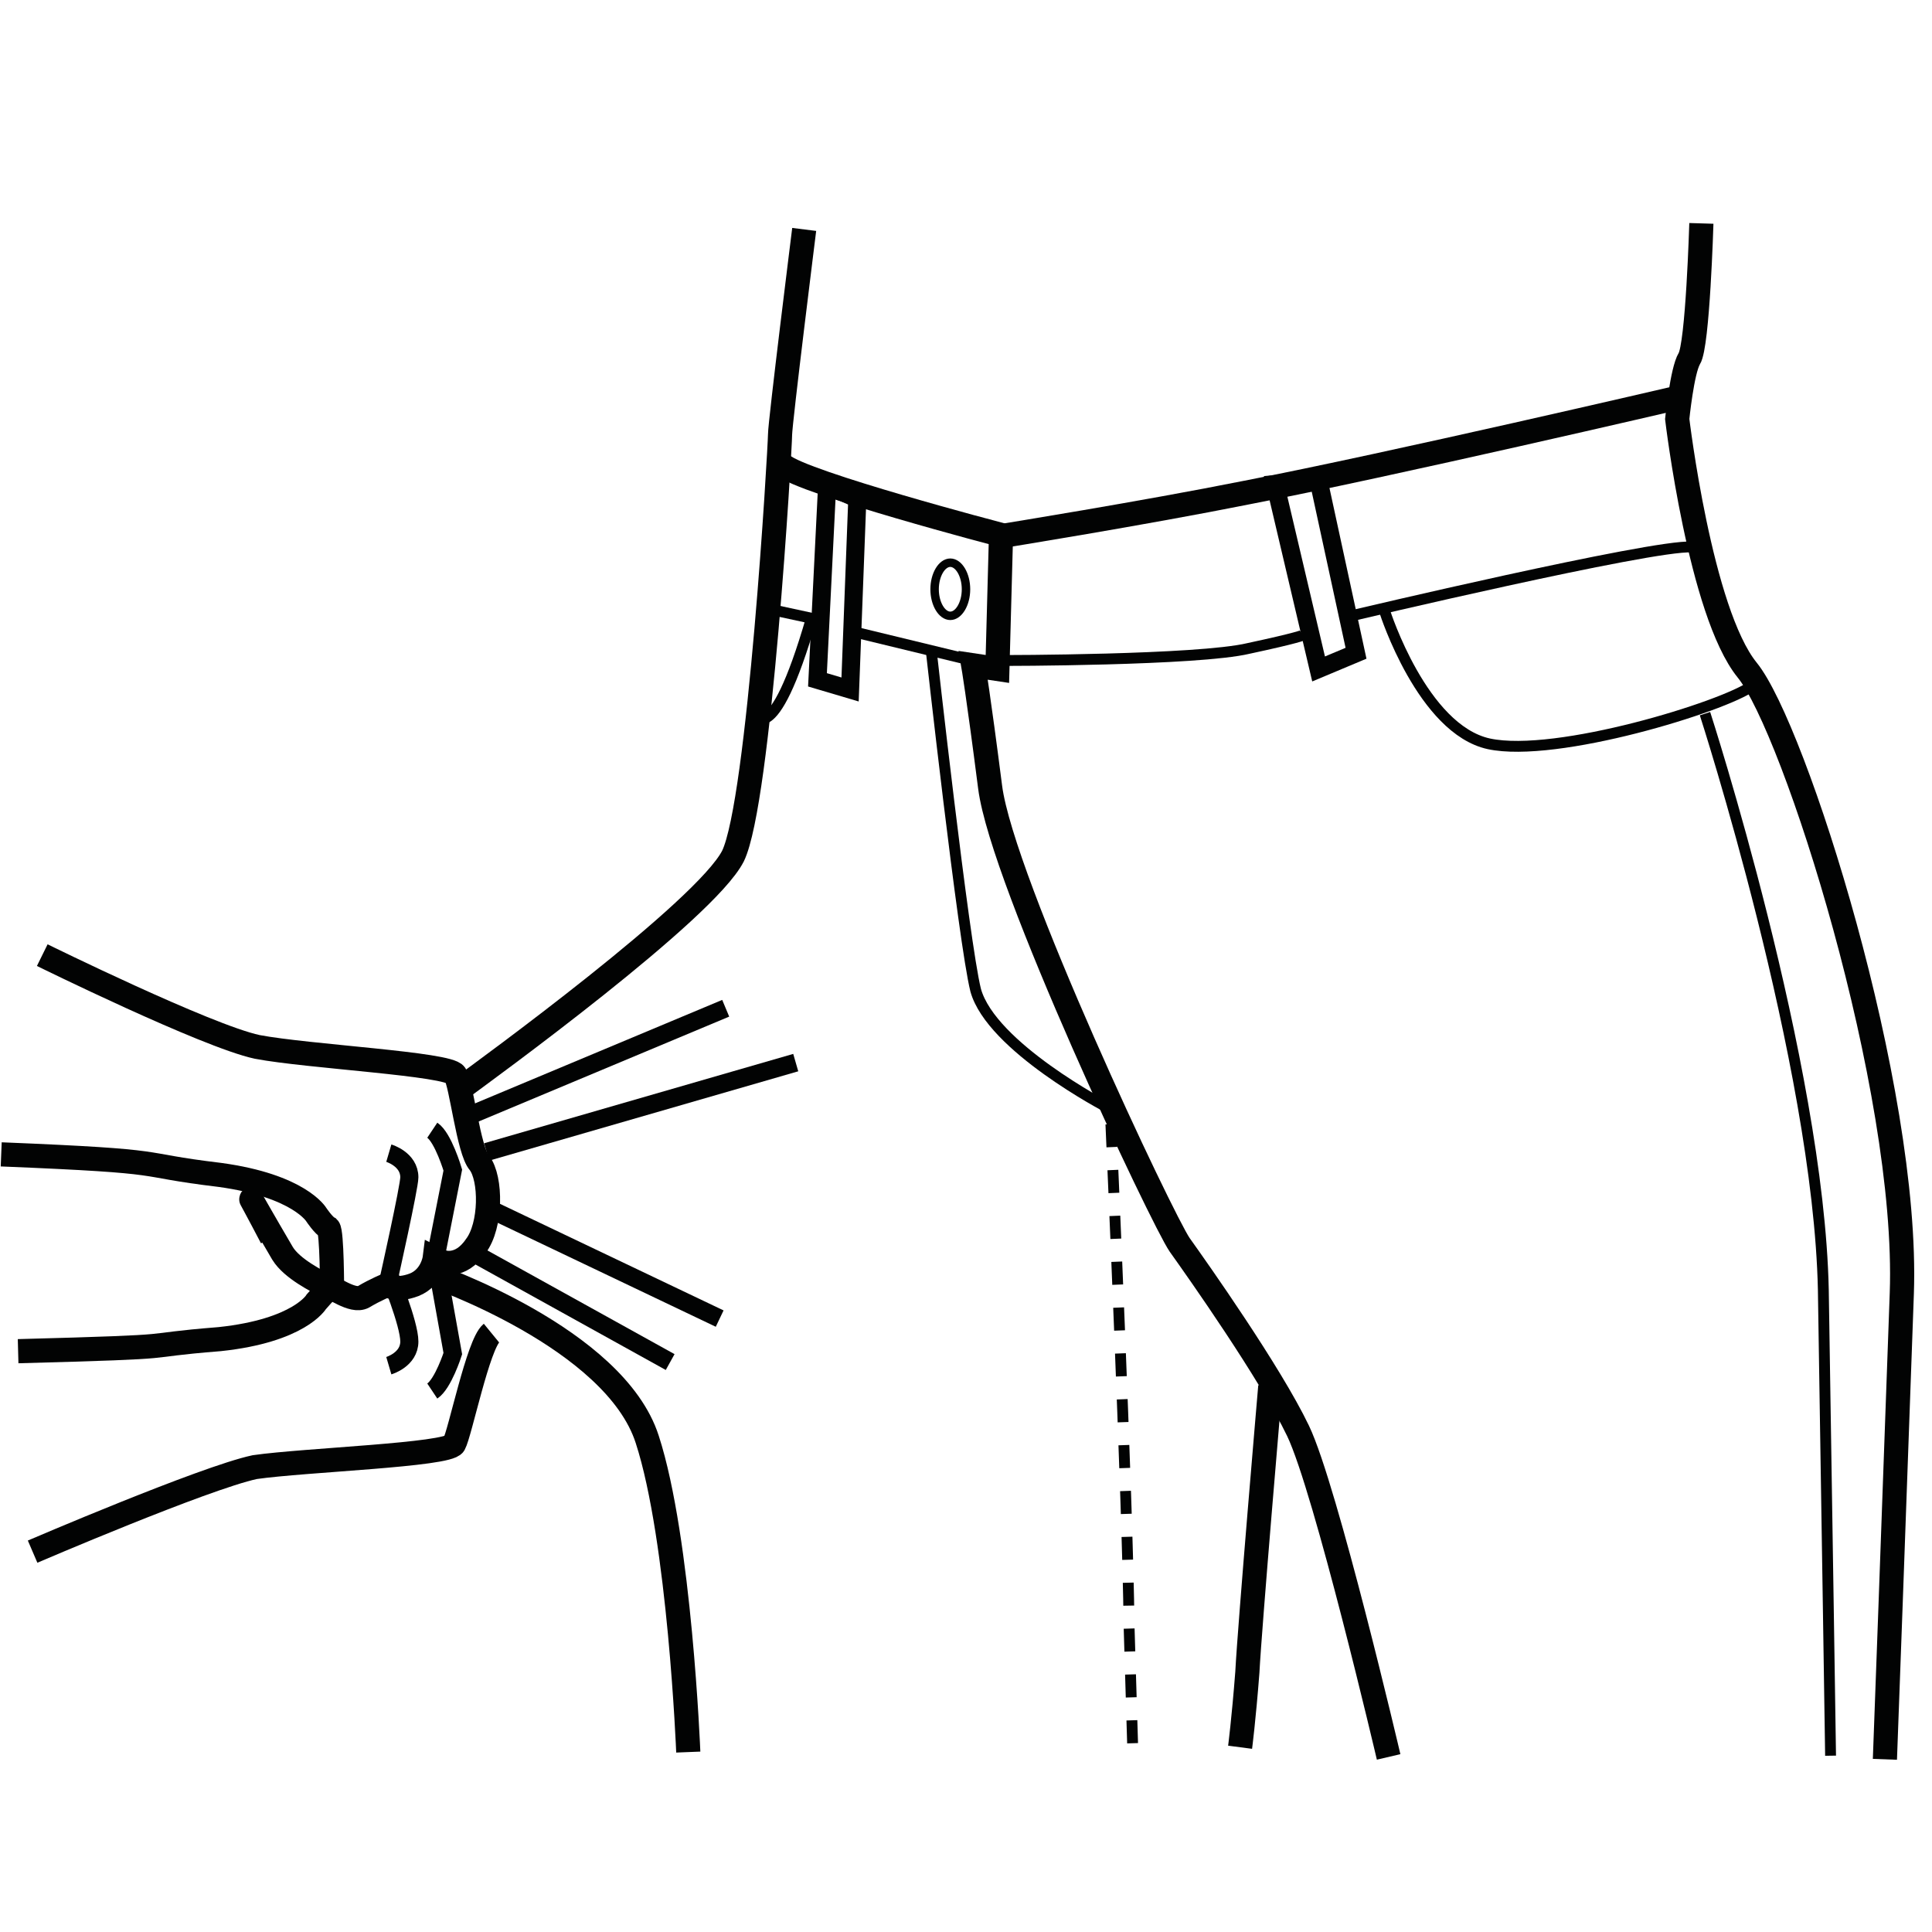 <svg viewBox="0 0 160 160" version="1.1" xmlns="http://www.w3.org/2000/svg">
  <defs>
    <style>
      .cls-1 {
        stroke-width: 2px;
      }

      .cls-1, .cls-2, .cls-3, .cls-4, .cls-5 {
        fill: none;
        stroke: #020303;
        stroke-miterlimit: 10;
      }

      .cls-2, .cls-5 {
        stroke-width: .9px;
      }

      .cls-3 {
        stroke-width: 1.5px;
      }

      .cls-4 {
        stroke-width: .7px;
      }

      .cls-5 {
        stroke-dasharray: 1.9 1.9;
      }
    </style>
  </defs>
  
  <g>
    <g id="Capa_1">
      <g data-sanitized-data-name="Capa_1" data-name="Capa_1" id="Capa_1-2">
        <g>
          <path d="M2.7,128.5s14.2-6.1,18.4-7c4.2-.6,16-1,16.5-1.9s2-8.3,3.1-9.2" class="cls-1"></path>
          <path d="M27.2,106.7c-.3.3-1,1.1-1,1.1,0,0-1.4,2.4-8,3.1-7.5.6-1.7.6-16.7,1" class="cls-1"></path>
          <path d="M36.1,104.3l1.4,7.8s-.8,2.5-1.7,3.1" class="cls-3"></path>
          <path d="M32.2,113.1s1.7-.5,1.7-2-1.7-5.6-1.7-5.6" class="cls-3"></path>
          <path d="M22.5,102.5c-2.3-4.4-2.5-4.5.9,1.3.8,1.3,2.9,2.3,3.6,2.7.5,0,2.2,1.4,3.1.9,1-.6,2-1,2-1,0,0,.6.6,2.2,0,1.5-.6,1.7-2.2,1.7-2.2l.6.3s1.5.6,2.8-1.3c1.3-1.7,1.3-5.6.3-6.9-.9-1-1.5-6.6-2-7.3-.5-.9-12.2-1.5-16.4-2.3-4.2-.9-17.8-7.6-17.8-7.6" class="cls-1"></path>
          <path d="M.1,95.6c14.8.6,10.6.8,18.1,1.7,6.6.9,8,3.3,8,3.3,0,0,.6.9,1,1.1.3.3.3,5.2.3,5.2" class="cls-1"></path>
          <path d="M35.8,93.6c.9.6,1.7,3.3,1.7,3.3l-1.5,7.6" class="cls-3"></path>
          <path d="M32.2,105.9s1.7-7.6,1.7-8.4c0-1.5-1.7-2-1.7-2" class="cls-3"></path>
          <path d="M66.6,19s-2,16-2,17-1.7,30.4-3.9,34.9c-2.3,4.5-20.3,17.6-22.9,19.5" class="cls-1"></path>
          <path d="M140.9,18.5s-.3,10.1-1,11.2c-.6,1-1,5-1,5,0,0,1.9,16,5.8,20.8,3.9,4.8,13.4,34.6,12.8,51.6-.6,17-1.4,38.6-1.4,38.6" class="cls-1"></path>
          <path d="M115,145.5s-5.2-22.2-7.5-27-8.3-13.3-9.8-15.4c-1.4-2-14.7-30.1-15.7-37.9-1-7.8-1.4-10.1-1.4-10.1l2,.3.3-11.1s-16.4-4.3-18.1-5.8" class="cls-1"></path>
          <path d="M139.1,32.9s-24,5.6-35.9,7.9c-8.5,1.7-20.3,3.6-20.3,3.6" class="cls-1"></path>
          <path d="M35.8,105.6s15.1,5.2,17.8,13.6c2.7,8.3,3.4,25.9,3.4,25.9" class="cls-1"></path>
          <path d="M105.2,114.8s-1.7,19.8-1.9,23.7c-.3,3.9-.6,6.2-.6,6.2" class="cls-1"></path>
          <path d="M71,41.3l-.6,15.8-2.7-.8.8-16.1s2.5,1.1,2.5,1.1Z" class="cls-3"></path>
          <path d="M109.2,39.8l3.1,14.3-3.1,1.3-3.6-15.3,3.6-.3Z" class="cls-3"></path>
          <path d="M70.6,52.3l9.9,2.4" class="cls-2"></path>
          <path d="M83,54.7s16.2,0,20.4-1c4.2-.9,4.5-1.1,4.5-1.1" class="cls-2"></path>
          <path d="M111.9,51s24.9-5.9,28.2-5.7" class="cls-2"></path>
          <path d="M114.7,50.7s3.1,9.7,8.6,10.9c5.6,1.2,19.5-3.1,21.8-4.8" class="cls-2"></path>
          <path d="M78.7,51c.7,0,1.3-1,1.3-2.2s-.6-2.2-1.3-2.2-1.3,1-1.3,2.2.6,2.2,1.3,2.2Z" class="cls-4"></path>
          <path d="M141.2,59.1s9.4,29,9.8,47.7c.3,18.7.6,38.6.6,38.6" class="cls-2"></path>
          <path d="M92,93.1s1.4,31.4,1.5,41.4c.2,6.7.3,10,.3,10" class="cls-5"></path>
          <path d="M38.6,92.5l21.5-9" class="cls-3"></path>
          <path d="M38.9,103.6l16.6,9.2" class="cls-3"></path>
          <path d="M40.3,95.4l25.6-7.4" class="cls-3"></path>
          <path d="M40.3,100l19.3,9.2" class="cls-3"></path>
          <path d="M62.4,59s1.5,3.6,4.8-7.8l-3.7-.8" class="cls-2"></path>
          <path d="M77.1,53.7s2.7,24.3,3.7,28.3c1.3,4.7,10.9,9.7,10.9,9.7" class="cls-2"></path>
        </g>
      </g>
    </g>
  </g>
</svg>